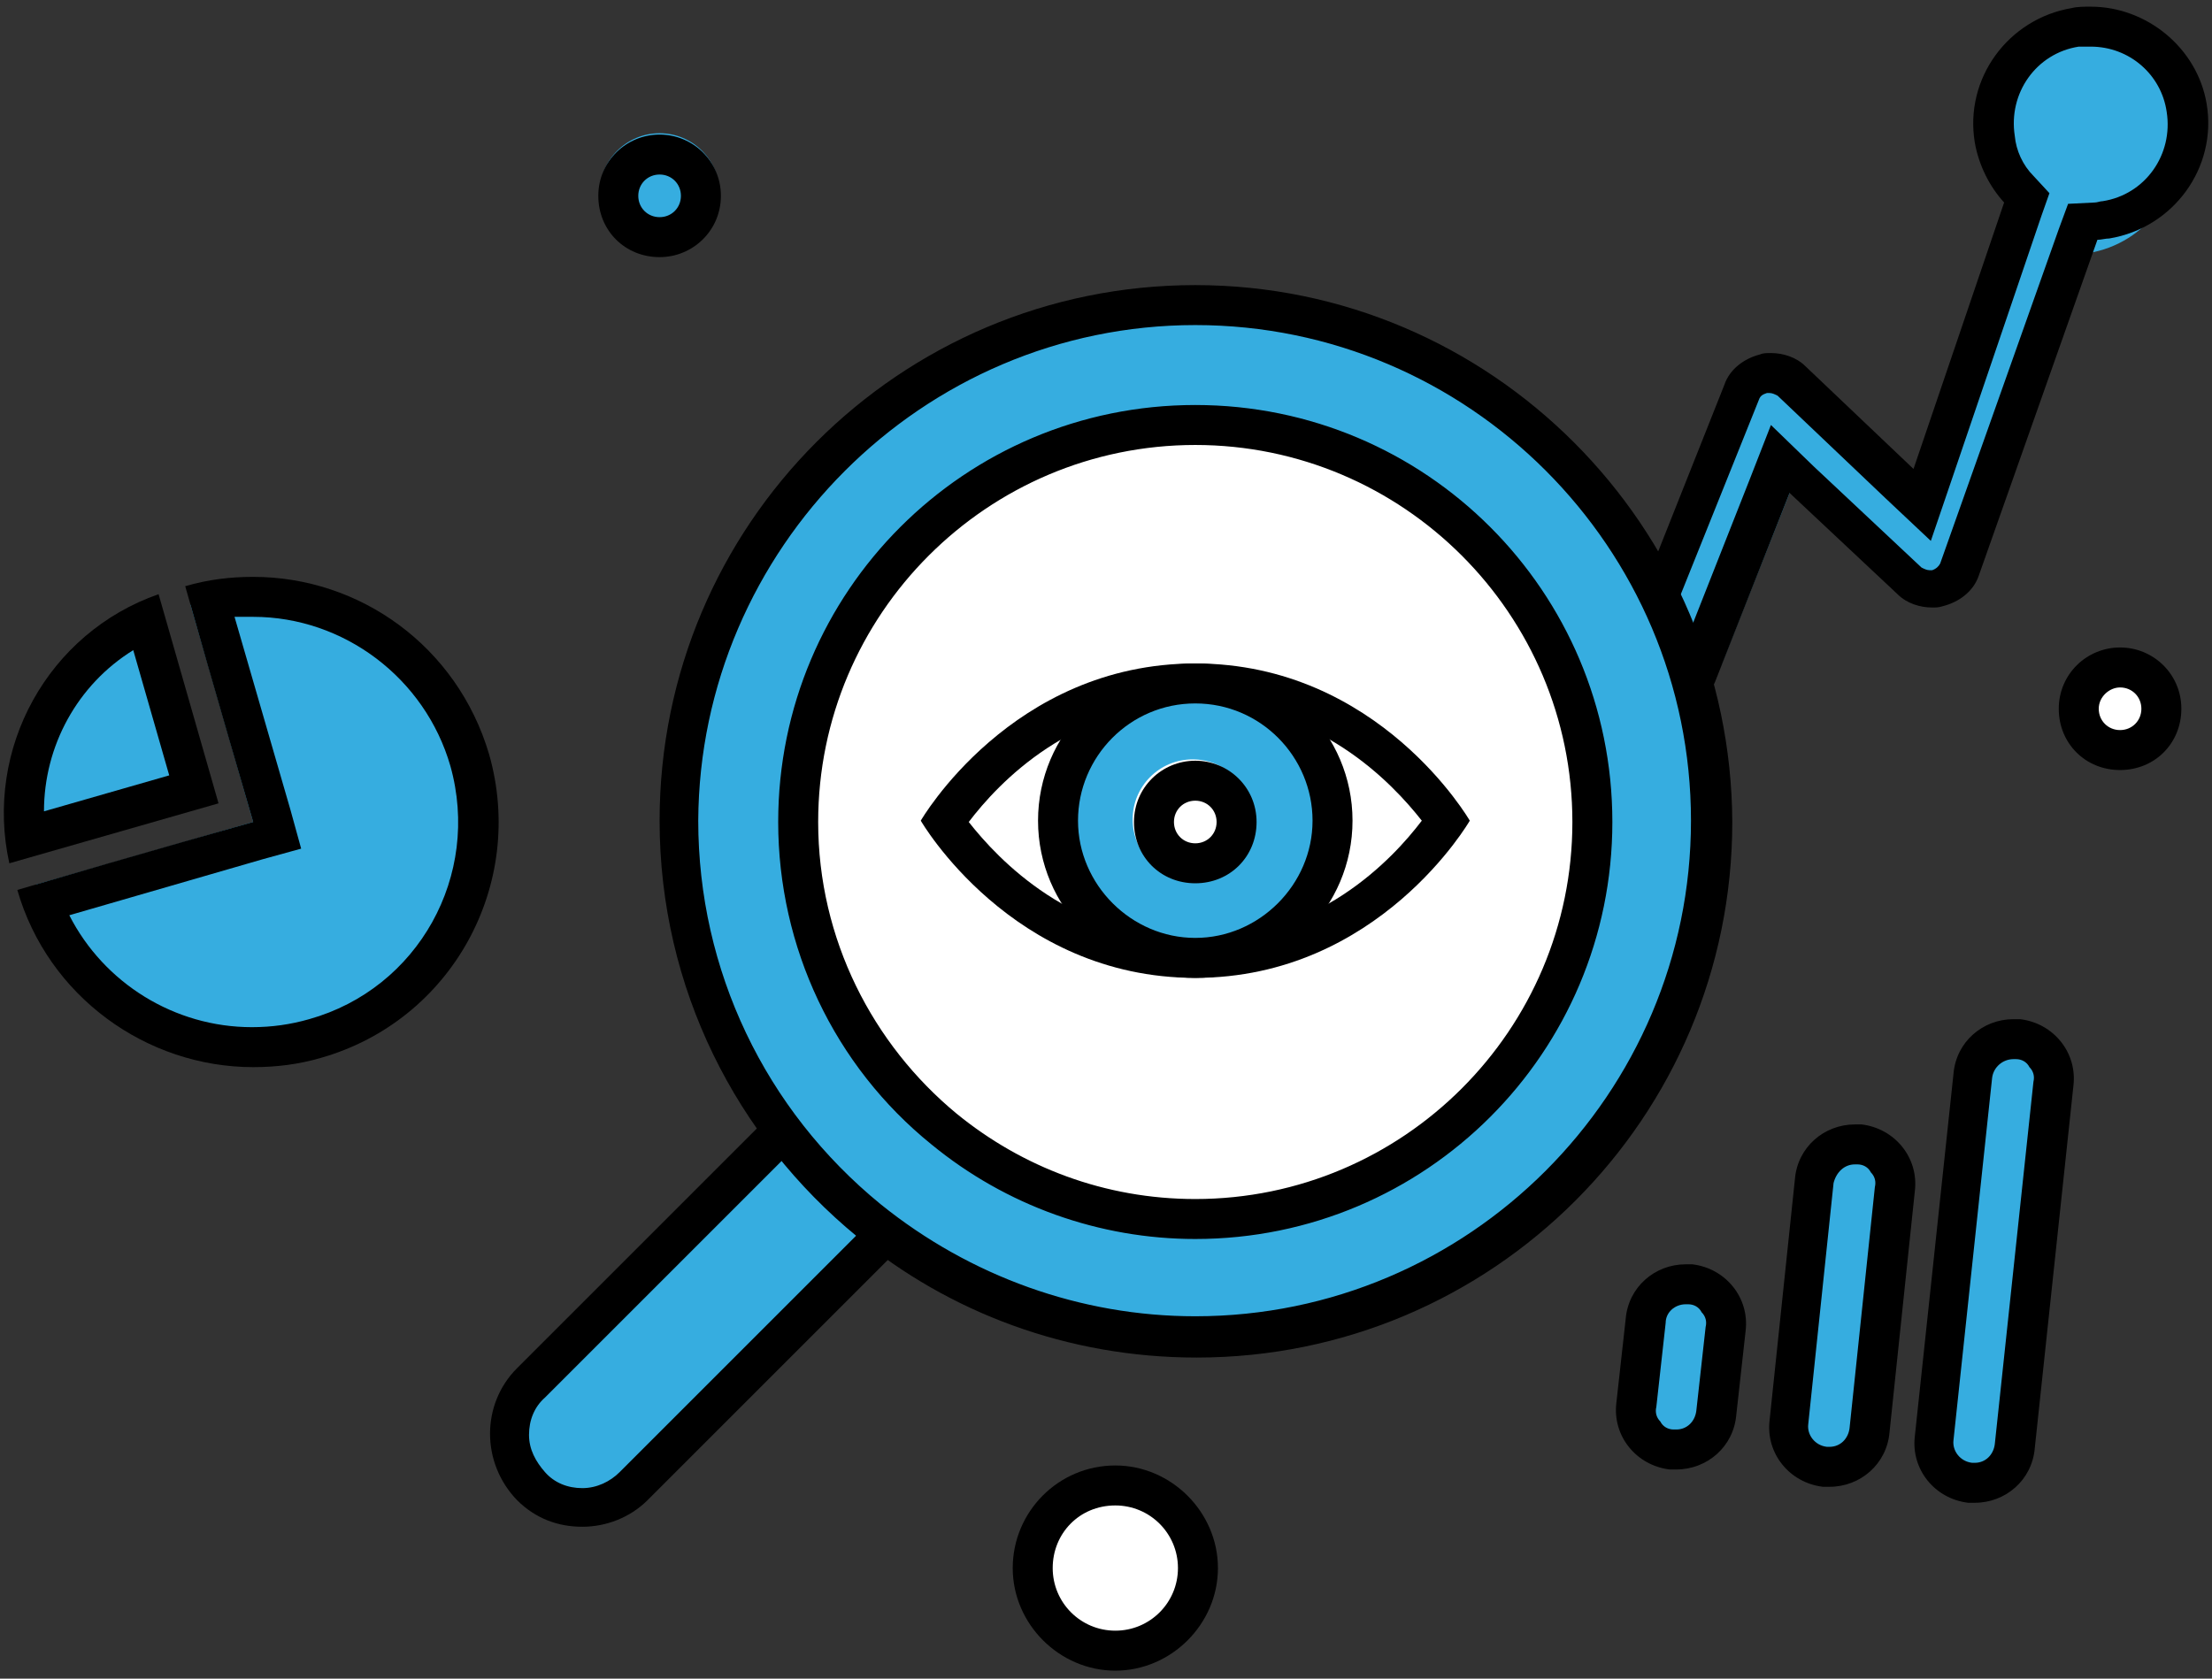 <svg version="1.1" width="166" height="126" xmlns="http://www.w3.org/2000/svg" xmlns:xlink="http://www.w3.org/1999/xlink">
<rect width="100%" height="100%" fill="#333333" stroke="none"/>
<style type="text/css">
	.st0{fill:#147FC7;}
	.st1{fill:#FFFFFF;}
	.st2{fill:#36ADE0;}
	.st3{clip-path:url(#SVGID_2_);}
	.st4{fill:#147FC7;stroke:#000000;stroke-width:3;stroke-linecap:round;stroke-linejoin:round;stroke-miterlimit:10;}
	.st5{fill:none;stroke:#000000;stroke-width:3;stroke-linecap:round;stroke-linejoin:round;stroke-miterlimit:10;}
	.st6{fill:none;stroke:#000000;stroke-width:3;stroke-miterlimit:10;}
    
    .anim01 {
    animation: anim01 3s infinite 1.5s;
    }
    @keyframes anim01 {
    0% {
    transform: translateY(0);
    }
    50% {
    transform: translateY(-5%);
    }
    100% {
    transform: translateY(0);
    }
    }

    .anim02 {
    animation: anim02 2.5s infinite;
    transform: translateY(4%);
    }
    @keyframes anim02 {
    0% {
    transform: translateY(4%);
    }
    50% {
    transform: translateY(0);
    }
    100% {
    transform: translateY(4%);
    }
    }
    
    .anim03 {
    animation: anim03 4s infinite 1s;
    transform: translateY(-3%);
    }
    @keyframes anim03 {
    0% {
    transform: translateY(-3%);
    }
    50% {
    transform: translateY(0);
    }
    100% {
    transform: translateY(-3%);
    }
    }
</style>
<g class="anim02">
<path class="st2" d="M154,2.9c-4.4,0.7-4.5,2.9-3.7,7.4c0.3,1.6,1.7,3.6,2.8,4.7l-9.1,22.9l-8.5-9.1c-0.8-0.8-2-1.1-3.2-0.9
	c-1.1,0.3-1.1,1.1-1.5,2.1l-6.1,12l-4-3.9c-0.8-0.8-2.1-1.2-3.2-0.9c-1.2,0.2-2.1,1-2.5,2.1L109.1,54c-0.7,1.8,0.2,3.9,2,4.6
	c0.6,0.3,1.3,0.3,1.9,0.2c1.2-0.2,2.2-1,2.7-2.2l3.9-9.6l4,3.9c0.8,0.8,2.1,1.2,3.2,0.9c1.2-0.2,2.1-1.1,2.5-2.2l5.2-13.1l7.4,7.1
	c0.8,0.8,2,1.1,3.2,0.9c1.1-0.2,2.1-1,2.5-2.1l8.3-23.3c0.3,0,0.5,0,0.8-0.1c4.4-0.7,7.5-4.9,6.7-9.4C162.6,5.2,158.4,2.2,154,2.9z"
	/>
<path d="M156.9,3.5c2.9,0,5.3,2.1,5.7,4.9c0.5,3.2-1.6,6.2-4.8,6.7c-0.2,0-0.4,0.1-0.6,0.1l-2,0.1l-0.7,1.9l-8.9,25.1
	c-0.1,0.2-0.3,0.4-0.6,0.5c-0.1,0-0.1,0-0.2,0c-0.2,0-0.4-0.1-0.6-0.2l-8.1-7.6l-3.2-3.1l-1.6,4.1l-5.6,14.2
	c-0.1,0.3-0.3,0.4-0.6,0.5c0,0-0.1,0-0.2,0c-0.2,0-0.4-0.1-0.6-0.2l-4.3-4.2l-3.2-3.1l-1.7,4.2l-4.2,10.4c-0.2,0.4-0.5,0.5-0.6,0.5
	c0,0-0.1,0-0.1,0c-0.1,0-0.2,0-0.3-0.1c-0.4-0.2-0.6-0.6-0.5-1.1l6.3-15.7c0.1-0.3,0.3-0.4,0.6-0.5c0.1,0,0.1,0,0.2,0
	c0.2,0,0.4,0.1,0.6,0.2l4.3,4.2l3.2,3.1l1.7-4.2L132,30c0.1-0.3,0.3-0.4,0.6-0.5c0.1,0,0.1,0,0.2,0c0.2,0,0.4,0.1,0.6,0.2l8.1,7.7
	l3.4,3.2l1.5-4.4l6.8-20l0.6-1.7l-1.2-1.3c-0.8-0.8-1.3-1.9-1.4-3c-0.5-3.2,1.6-6.2,4.8-6.7C156.2,3.5,156.6,3.5,156.9,3.5
	 M156.9,0.5c-0.5,0-1,0-1.4,0.1c-4.8,0.8-8.1,5.3-7.3,10.1c0.3,1.7,1.1,3.3,2.2,4.5l-6.8,20l-8.1-7.7c-0.7-0.7-1.7-1-2.6-1
	c-0.3,0-0.6,0-0.8,0.1c-1.2,0.3-2.3,1.1-2.7,2.3l-5.6,14.1l-4.3-4.2c-0.7-0.7-1.7-1.1-2.7-1.1c-0.3,0-0.5,0-0.8,0.1
	c-1.2,0.3-2.3,1.1-2.8,2.3l-6.3,15.7c-0.8,2,0.2,4.2,2.1,5c0.5,0.2,0.9,0.3,1.4,0.3c0.2,0,0.4,0,0.6-0.1c1.3-0.2,2.4-1.1,2.9-2.3
	l4.2-10.4l4.3,4.2c0.7,0.7,1.7,1.1,2.7,1.1c0.3,0,0.5,0,0.8-0.1c1.2-0.3,2.3-1.1,2.8-2.3l5.6-14.2l8.1,7.6c0.7,0.7,1.7,1,2.6,1
	c0.3,0,0.5,0,0.8-0.1c1.2-0.3,2.3-1.1,2.7-2.3l8.9-25.2c0.3,0,0.6-0.1,0.9-0.1c4.8-0.8,8.1-5.3,7.3-10.1
	C164.9,3.6,161.1,0.5,156.9,0.5L156.9,0.5z"/>
</g>
<g class="anim01">
<path class="st2" d="M14.3,45.4c1.9,6.6,4.7,16.3,4.7,16.3s-7.6,2.2-16.3,4.7c2.6,9,12,14.2,21,11.7c9-2.6,14.2-12,11.7-21
	C32.7,48,23.3,42.8,14.3,45.4z"/>
<path d="M19,46.3c6.8,0,12.9,4.6,14.8,11.2c2.3,8.2-2.4,16.7-10.6,19c-1.4,0.4-2.8,0.6-4.3,0.6c-5.8,0-11.1-3.3-13.7-8.4l14.5-4.2
	l2.9-0.8l-0.8-2.9l-4.2-14.5C18.1,46.3,18.5,46.3,19,46.3 M19,43.3c-1.7,0-3.4,0.2-5.1,0.7c2,7.1,5.1,17.7,5.1,17.7
	S10.8,64,1.3,66.8C3.6,74.8,11,80.1,19,80.1c1.7,0,3.4-0.2,5.1-0.7c9.8-2.8,15.4-13,12.6-22.8C34.3,48.5,27,43.3,19,43.3L19,43.3z"
	/>
<path class="st2" d="M1.5,63.7c-1.7-7.6,2.6-15.4,10-18l4,14L1.5,63.7z"/>
<path d="M10,48.8l2.7,9.4l-9.4,2.7C3.3,56,5.8,51.4,10,48.8 M11.9,44.6C3.6,47.5-1.2,56.2,0.7,64.8l15.7-4.5L11.9,44.6L11.9,44.6z"
	/>
</g>
<g>
	<path class="st1" d="M89.7,24C68.9,24,52,40.9,52,61.7c0,11.8,5.4,22.2,13.8,29.1c6.5,5.3,14.8,8.5,23.8,8.5
		c20.8,0,37.6-16.9,37.6-37.6S110.5,24,89.7,24z"/>
</g>
<path class="st2" d="M68,87.4c-2.4-2-4.5-4.4-6.2-7l-21.9,21.9c-2.5,2.5-2.5,6.7,0,9.2h0c2.5,2.5,6.7,2.5,9.2,0L71,89.6
	C69.9,88.9,68.9,88.2,68,87.4z"/>
<path d="M61.9,83.9c1.5,1.9,3.2,3.7,5.1,5.2c0.2,0.1,0.3,0.3,0.5,0.4l-21,21c-0.7,0.7-1.7,1.2-2.8,1.2s-2.1-0.4-2.8-1.2
	s-1.2-1.7-1.2-2.8s0.4-2.1,1.2-2.8L61.9,83.9 M62.3,79.2l-23.5,23.5c-2.7,2.7-2.7,7.1,0,9.9h0c1.4,1.4,3.1,2,4.9,2
	c1.8,0,3.6-0.7,4.9-2l23.5-23.5c-1.1-0.7-2.2-1.5-3.2-2.3C66.3,84.6,64.1,82.1,62.3,79.2L62.3,79.2z"/>
<path class="st2" d="M89.7,22.7c-21.5,0-39,17.5-39,39c0,12.2,5.6,23,14.3,30.2c6.7,5.5,15.3,8.8,24.7,8.8c21.5,0,39-17.5,39-39
	S111.2,22.7,89.7,22.7z"/>
<path class="st1" d="M89.7,32.4c-16.2,0-29.3,13.1-29.3,29.3c0,9.1,4.2,17.3,10.8,22.7c5.1,4.1,11.5,6.6,18.5,6.6
	c16.2,0,29.3-13.1,29.3-29.3S105.9,32.4,89.7,32.4z"/>
<path d="M89.7,24.4c20.5,0,37.2,16.7,37.2,37.2s-16.7,37.2-37.2,37.2c-8.6,0-16.9-3-23.6-8.4c-8.7-7.1-13.7-17.6-13.7-28.8
	C52.5,41.2,69.2,24.4,89.7,24.4 M89.7,93c17.3,0,31.3-14,31.3-31.3c0-17.3-14-31.3-31.3-31.3c-17.3,0-31.3,14-31.3,31.3
	c0,9.4,4.2,18.3,11.5,24.2C75.5,90.5,82.5,93,89.7,93 M89.7,21.4c-22.2,0-40.2,18-40.2,40.2c0,12.6,5.8,23.8,14.8,31.2
	c6.9,5.7,15.8,9.1,25.5,9.1c22.2,0,40.2-18,40.2-40.2C129.9,39.5,111.9,21.4,89.7,21.4L89.7,21.4z M89.7,90c-6.8,0-13-2.4-17.9-6.4
	c-6.3-5.2-10.4-13.1-10.4-21.9c0-15.6,12.7-28.3,28.3-28.3c15.6,0,28.3,12.7,28.3,28.3C118,77.3,105.3,90,89.7,90L89.7,90z"/>
<g>
	<path class="st1" d="M89.7,49.8c-13.8,0-20.6,11.8-20.6,11.8s6.8,11.8,20.6,11.8s20.6-11.8,20.6-11.8S103.5,49.8,89.7,49.8z"/>
	<path d="M89.7,52.8c9.2,0,14.8,6,17,8.8c-2.2,2.9-7.8,8.9-17,8.9c-9.2,0-14.8-6-17-8.8C74.9,58.8,80.5,52.8,89.7,52.8 M89.7,49.8
		c-13.8,0-20.6,11.8-20.6,11.8s6.8,11.8,20.6,11.8s20.6-11.8,20.6-11.8S103.5,49.8,89.7,49.8L89.7,49.8z"/>
</g>
<g>
	<circle class="st2" cx="90" cy="62" r="11"/>
	<path d="M89.7,52.8c4.9,0,8.8,4,8.8,8.8s-4,8.8-8.8,8.8s-8.8-4-8.8-8.8S84.8,52.8,89.7,52.8 M89.7,49.8c-6.5,0-11.8,5.3-11.8,11.8
		c0,6.5,5.3,11.8,11.8,11.8s11.8-5.3,11.8-11.8C101.5,55.1,96.2,49.8,89.7,49.8L89.7,49.8z"/>
</g>
<g>
	<circle class="st1" cx="89.5" cy="61.5" r="4.5"/>
	<path d="M89.7,60.1c0.9,0,1.6,0.7,1.6,1.6s-0.7,1.6-1.6,1.6s-1.6-0.7-1.6-1.6S88.8,60.1,89.7,60.1 M89.7,57.1c-2.5,0-4.6,2-4.6,4.6
		s2,4.6,4.6,4.6s4.6-2,4.6-4.6S92.2,57.1,89.7,57.1L89.7,57.1z"/>
</g>
<g class="anim03">
<g>
	<path class="st2" d="M137,109.5L137,109.5c-2.1-0.2-3.6-2.1-3.4-4.2l1.6-15.3c0.2-2.1,2.1-3.6,4.2-3.4l0,0c2.1,0.2,3.6,2.1,3.4,4.2
		l-1.6,15.3C141,108.2,139.1,109.7,137,109.5z"/>
</g>
<path d="M139.2,87.4c0.1,0,0.1,0,0.2,0c0.4,0,0.8,0.2,1,0.6c0.3,0.3,0.4,0.7,0.3,1.1l-1.9,18.1c-0.1,0.8-0.7,1.4-1.5,1.4
	c-0.1,0-0.1,0-0.2,0c-0.9-0.1-1.5-0.9-1.4-1.7l1.9-18.1C137.8,88,138.4,87.4,139.2,87.4 M139.2,84.4c-2.3,0-4.3,1.7-4.5,4.1
	l-1.9,18.1c-0.3,2.5,1.5,4.7,4,5c0.2,0,0.3,0,0.5,0c2.3,0,4.3-1.7,4.5-4.1l1.9-18.1c0.3-2.5-1.5-4.7-4-5
	C139.5,84.4,139.4,84.4,139.2,84.4L139.2,84.4z"/>
<g>
	<path class="st2" d="M125.5,109.1L125.5,109.1c-2.1-0.2-3.6-2.1-3.4-4.2l0.6-5.3c0.2-2.1,2.1-3.6,4.2-3.4h0
		c2.1,0.2,3.6,2.1,3.4,4.2l-0.6,5.3C129.5,107.8,127.6,109.4,125.5,109.1z"/>
</g>
<path d="M126.5,97.9c0.1,0,0.1,0,0.2,0c0.4,0,0.8,0.2,1,0.6c0.3,0.3,0.4,0.7,0.3,1.1l-0.7,6.3c-0.1,0.8-0.7,1.4-1.5,1.4
	c-0.1,0-0.1,0-0.2,0c-0.4,0-0.8-0.2-1-0.6c-0.3-0.3-0.4-0.7-0.3-1.1l0.7-6.3C125,98.5,125.7,97.9,126.5,97.9 M126.5,94.9
	c-2.3,0-4.3,1.7-4.5,4.1l-0.7,6.3c-0.3,2.5,1.5,4.7,4,5c0.2,0,0.3,0,0.5,0c2.3,0,4.3-1.7,4.5-4.1l0.7-6.3c0.3-2.5-1.5-4.7-4-5
	C126.8,94.9,126.6,94.9,126.5,94.9L126.5,94.9z"/>
<g>
	<path class="st2" d="M148,110.1L148,110.1c-2.1-0.2-3.7-2.1-3.5-4.3l2.5-23.2c0.2-2.1,2.1-3.7,4.3-3.5v0c2.1,0.2,3.7,2.1,3.5,4.3
		l-2.5,23.2C152,108.8,150.1,110.3,148,110.1z"/>
</g>
<path d="M151.1,79.5c0.1,0,0.1,0,0.2,0c0.4,0,0.8,0.2,1,0.6c0.3,0.3,0.4,0.7,0.3,1.1l-2.9,27.2c-0.1,0.8-0.7,1.4-1.5,1.4
	c-0.1,0-0.1,0-0.2,0c-0.9-0.1-1.5-0.9-1.4-1.7l2.9-27.2C149.6,80.1,150.3,79.5,151.1,79.5 M151.1,76.5c-2.3,0-4.3,1.7-4.5,4.1
	l-2.9,27.2c-0.3,2.5,1.5,4.7,4,5c0.2,0,0.3,0,0.5,0c2.3,0,4.3-1.7,4.5-4.1l2.9-27.2c0.3-2.5-1.5-4.7-4-5
	C151.4,76.5,151.2,76.5,151.1,76.5L151.1,76.5z"/>
</g>
<circle class="st1" cx="83.5" cy="117.5" r="6.5"/>
<path d="M83.7,113c2.6,0,4.7,2.1,4.7,4.7s-2.1,4.7-4.7,4.7s-4.7-2.1-4.7-4.7S81,113,83.7,113 M83.7,110c-4.3,0-7.7,3.5-7.7,7.7
	s3.5,7.7,7.7,7.7s7.7-3.5,7.7-7.7S87.9,110,83.7,110L83.7,110z"/>
<circle class="st2" cx="49.5" cy="14.5" r="4.5"/>
<path d="M49.5,13.1c0.9,0,1.6,0.7,1.6,1.6s-0.7,1.6-1.6,1.6s-1.6-0.7-1.6-1.6S48.6,13.1,49.5,13.1 M49.5,10.1c-2.5,0-4.6,2-4.6,4.6
	s2,4.6,4.6,4.6c2.5,0,4.6-2,4.6-4.6S52,10.1,49.5,10.1L49.5,10.1z"/>
<circle class="st1" cx="159.5" cy="53.5" r="3.5"/>
<path d="M159.1,51.6c0.9,0,1.6,0.7,1.6,1.6s-0.7,1.6-1.6,1.6s-1.6-0.7-1.6-1.6S158.3,51.6,159.1,51.6 M159.1,48.6
	c-2.5,0-4.6,2-4.6,4.6s2,4.6,4.6,4.6s4.6-2,4.6-4.6S161.6,48.6,159.1,48.6L159.1,48.6z"/>
</svg>
